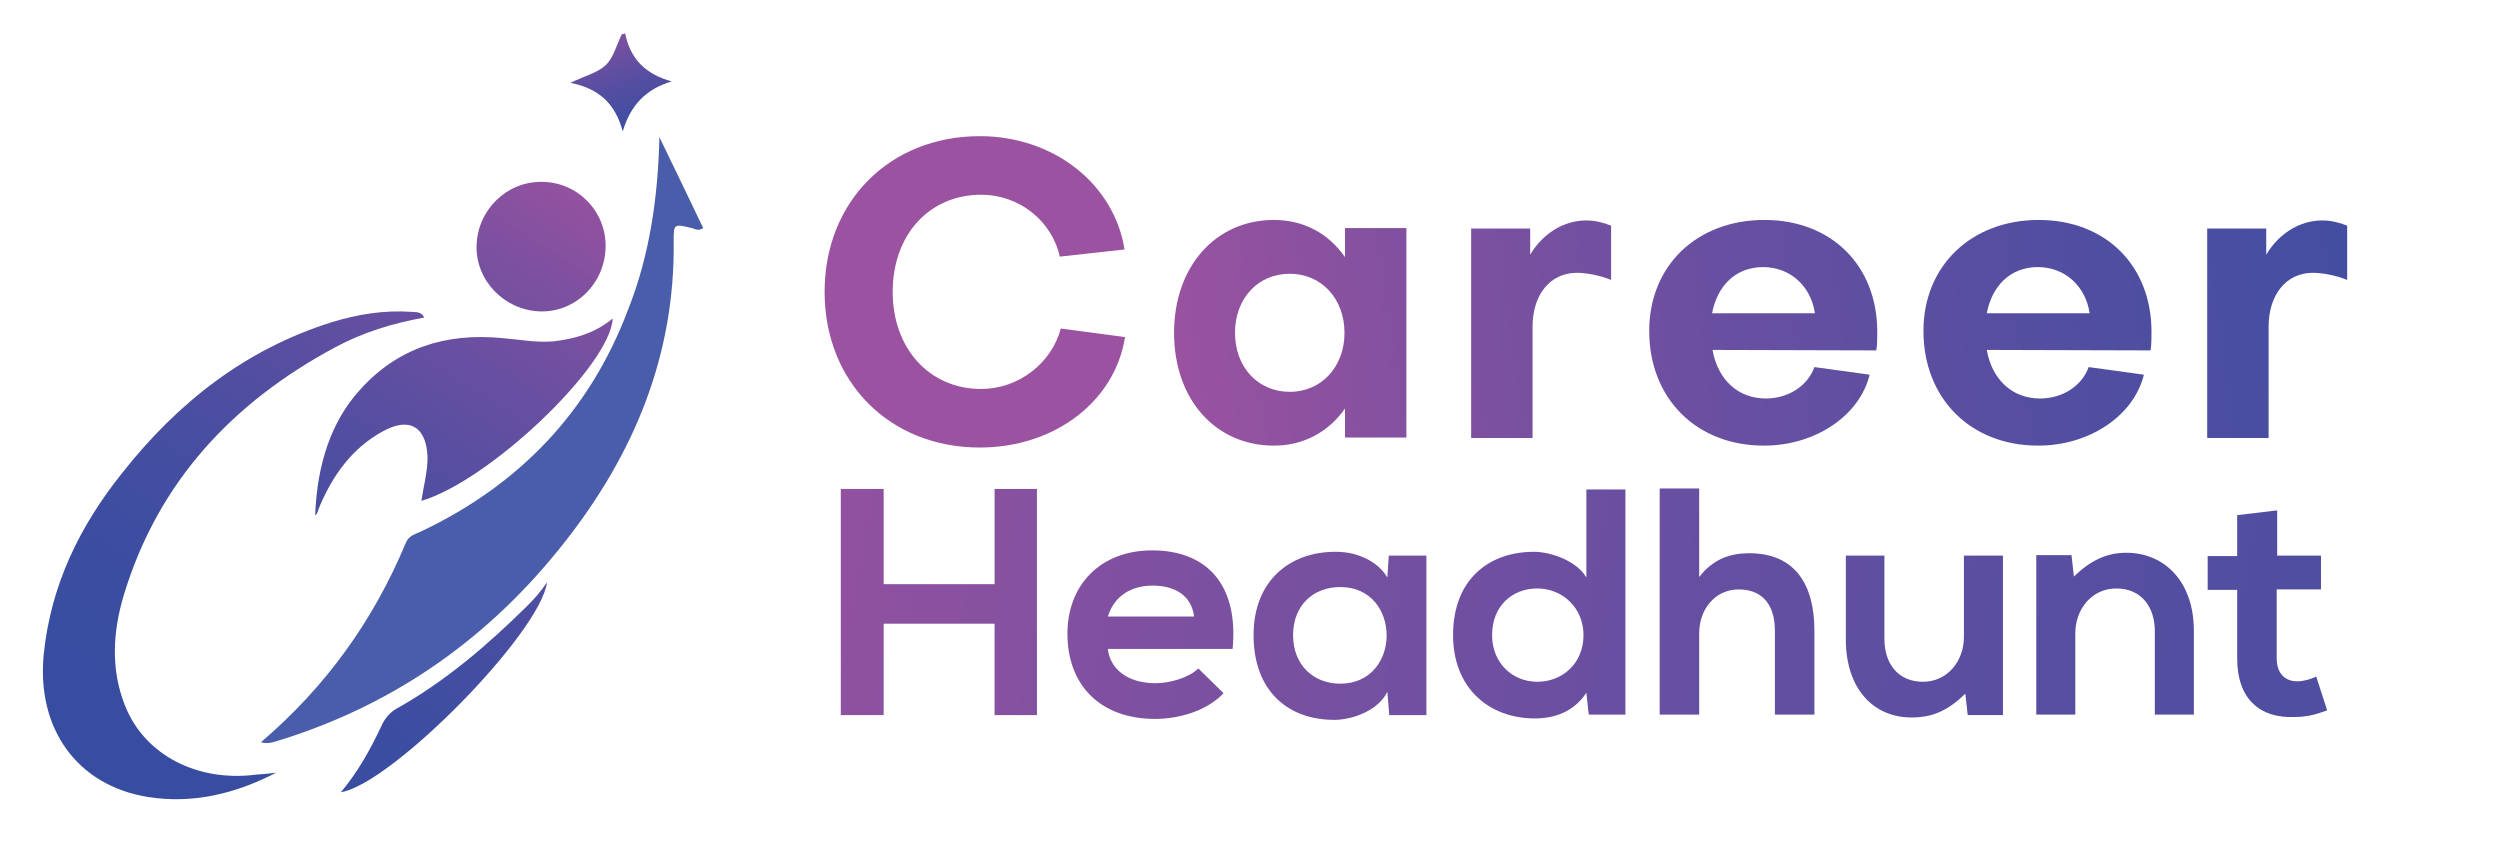 <?xml version="1.0" encoding="utf-8"?>
<!-- Generator: Adobe Illustrator 19.0.0, SVG Export Plug-In . SVG Version: 6.00 Build 0)  -->
<svg version="1.1" id="Layer_1" xmlns="http://www.w3.org/2000/svg" xmlns:xlink="http://www.w3.org/1999/xlink" x="0px" y="0px"
	 viewBox="-286 462.9 525.1 177.1" style="enable-background:new -286 462.9 525.1 177.1;" xml:space="preserve">
<style type="text/css">
	.st0{fill:#4A5DAA;}
	.st1{fill:url(#XMLID_4_);}
	.st2{fill:url(#XMLID_6_);}
	.st3{fill:url(#XMLID_7_);}
	.st4{fill:url(#XMLID_9_);}
	.st5{fill:url(#XMLID_10_);}
	.st6{fill:url(#XMLID_12_);}
	.st7{fill:url(#XMLID_13_);}
	.st8{fill:url(#XMLID_17_);}
	.st9{fill:url(#XMLID_19_);}
	.st10{fill:url(#XMLID_20_);}
	.st11{fill:url(#XMLID_22_);}
	.st12{fill:url(#XMLID_24_);}
	.st13{fill:url(#XMLID_25_);}
	.st14{fill:url(#XMLID_27_);}
	.st15{fill:url(#XMLID_28_);}
	.st16{fill:url(#XMLID_30_);}
	.st17{fill:url(#XMLID_31_);}
	.st18{fill:url(#XMLID_33_);}
	.st19{fill:url(#XMLID_35_);}
</style>
<path id="XMLID_217_" class="st0" d="M-147.5,491.7c3.1,6.4,6.2,12.8,9.2,19.1c-1,0.7-1.7,0.2-2.4,0c-3.8-0.9-3.8-0.9-3.8,2.8
	c0.3,24-8.4,44.8-23,63.3c-15.5,19.7-35.1,33.7-59.2,41.3c-1.4,0.4-2.8,1.1-4.5,0.6c13.6-11.6,23.6-25.5,30.4-41.8
	c0.6-1.6,2-1.9,3.3-2.5c20.6-9.8,35.3-25.1,43.4-46.5C-149.5,516.4-147.8,504.3-147.5,491.7z"/>
<linearGradient id="XMLID_4_" gradientUnits="userSpaceOnUse" x1="-176.45" y1="617.037" x2="-268.45" y2="475.037" gradientTransform="matrix(1 0 0 -1 0 1105.8)">
	<stop  offset="0" style="stop-color:#9B52A0"/>
	<stop  offset="1.461846e-002" style="stop-color:#9752A0"/>
	<stop  offset="0.144" style="stop-color:#7E50A0"/>
	<stop  offset="0.281" style="stop-color:#684FA1"/>
	<stop  offset="0.426" style="stop-color:#544EA1"/>
	<stop  offset="0.583" style="stop-color:#444EA1"/>
	<stop  offset="0.76" style="stop-color:#3A4DA1"/>
	<stop  offset="1" style="stop-color:#364DA1"/>
</linearGradient>
<path id="XMLID_216_" class="st1" d="M-228,625.2c-8.5,4.4-17.5,6.6-26.9,5.1c-15-2.4-23.5-14.5-21.9-30.1
	c1.5-14.5,7.6-26.9,16.5-38c11.6-14.7,25.8-25.9,43.9-31.6c5.5-1.7,11.1-2.6,16.9-2.2c0.9,0.1,2-0.1,2.6,1.2
	c-6.6,1.2-12.9,3.1-18.8,6.3c-21.4,11.5-37.1,28.2-44.3,52c-2.3,7.7-2.8,15.6,0.3,23.3c4.1,10.3,15.2,16,27.5,14.4
	C-230.8,625.5-229.4,625.4-228,625.2z"/>
<linearGradient id="XMLID_6_" gradientUnits="userSpaceOnUse" x1="-159.065" y1="605.773" x2="-251.065" y2="463.773" gradientTransform="matrix(1 0 0 -1 0 1105.8)">
	<stop  offset="0" style="stop-color:#9B52A0"/>
	<stop  offset="1.461846e-002" style="stop-color:#9752A0"/>
	<stop  offset="0.144" style="stop-color:#7E50A0"/>
	<stop  offset="0.281" style="stop-color:#684FA1"/>
	<stop  offset="0.426" style="stop-color:#544EA1"/>
	<stop  offset="0.583" style="stop-color:#444EA1"/>
	<stop  offset="0.76" style="stop-color:#3A4DA1"/>
	<stop  offset="1" style="stop-color:#364DA1"/>
</linearGradient>
<path id="XMLID_215_" class="st2" d="M-197.5,568.1c0.5-3.2,1.3-6.1,1.3-9.1c-0.2-6.5-3.8-8.6-9.4-5.5c-6.4,3.5-10.4,9.1-13.2,15.6
	c-0.2,0.5-0.4,1.1-0.6,1.6c-0.1,0.2-0.2,0.3-0.4,0.4c0.4-10.9,3.5-19.8,9.3-26.2c8-9,18.2-12.1,29.9-11c3.6,0.3,7.2,1,10.8,0.7
	c4.5-0.5,8.7-1.7,12.5-4.8C-157.8,539.7-183.2,563.9-197.5,568.1z"/>
<linearGradient id="XMLID_7_" gradientUnits="userSpaceOnUse" x1="-161.717" y1="607.491" x2="-253.717" y2="465.491" gradientTransform="matrix(1 0 0 -1 0 1105.8)">
	<stop  offset="0" style="stop-color:#9B52A0"/>
	<stop  offset="1.461846e-002" style="stop-color:#9752A0"/>
	<stop  offset="0.144" style="stop-color:#7E50A0"/>
	<stop  offset="0.281" style="stop-color:#684FA1"/>
	<stop  offset="0.426" style="stop-color:#544EA1"/>
	<stop  offset="0.583" style="stop-color:#444EA1"/>
	<stop  offset="0.76" style="stop-color:#3A4DA1"/>
	<stop  offset="1" style="stop-color:#364DA1"/>
</linearGradient>
<path id="XMLID_214_" class="st3" d="M-158.8,514.9c-0.2,7.6-6.4,13.7-13.9,13.4c-7.4-0.3-13.4-6.5-13.2-13.8
	c0.2-7.5,6.3-13.5,13.7-13.4C-164.7,501.1-158.6,507.3-158.8,514.9z"/>
<linearGradient id="XMLID_9_" gradientUnits="userSpaceOnUse" x1="-133.556" y1="589.246" x2="-225.556" y2="447.246" gradientTransform="matrix(1 0 0 -1 0 1105.8)">
	<stop  offset="0" style="stop-color:#9B52A0"/>
	<stop  offset="1.461846e-002" style="stop-color:#9752A0"/>
	<stop  offset="0.144" style="stop-color:#7E50A0"/>
	<stop  offset="0.281" style="stop-color:#684FA1"/>
	<stop  offset="0.426" style="stop-color:#544EA1"/>
	<stop  offset="0.583" style="stop-color:#444EA1"/>
	<stop  offset="0.76" style="stop-color:#3A4DA1"/>
	<stop  offset="1" style="stop-color:#364DA1"/>
</linearGradient>
<path id="XMLID_206_" class="st4" d="M-214.4,629.3c3.6-4.3,6.2-9,8.5-13.9c0.8-1.8,2-3.1,3.8-4c10-5.7,18.7-13.2,26.8-21.2
	c1.4-1.4,2.8-2.9,4.2-5C-172.5,595.9-203.8,627.6-214.4,629.3z"/>
<linearGradient id="XMLID_10_" gradientUnits="userSpaceOnUse" x1="-160.303" y1="639.91" x2="-148.303" y2="603.91" gradientTransform="matrix(1 0 0 -1 0 1105.8)">
	<stop  offset="0" style="stop-color:#9B52A0"/>
	<stop  offset="1.461846e-002" style="stop-color:#9752A0"/>
	<stop  offset="0.144" style="stop-color:#7E50A0"/>
	<stop  offset="0.281" style="stop-color:#684FA1"/>
	<stop  offset="0.426" style="stop-color:#544EA1"/>
	<stop  offset="0.583" style="stop-color:#444EA1"/>
	<stop  offset="0.76" style="stop-color:#3A4DA1"/>
	<stop  offset="1" style="stop-color:#364DA1"/>
</linearGradient>
<path id="XMLID_195_" class="st5" d="M-154.7,469.9c1.1,5.4,4.3,8.6,9.8,10.1c-5.5,1.6-8.7,5.1-10.3,10.5c-1.5-5.6-4.8-9-11-10.2
	c3.1-1.5,5.7-2.1,7.4-3.7c1.7-1.6,2.3-4.3,3.4-6.5C-155.2,470.1-154.9,470-154.7,469.9z"/>
<g id="XMLID_15_">
	
		<linearGradient id="XMLID_12_" gradientUnits="userSpaceOnUse" x1="-44.608" y1="586.471" x2="376.566" y2="644.081" gradientTransform="matrix(1 0 0 -1 0 1105.8)">
		<stop  offset="0" style="stop-color:#9B52A0"/>
		<stop  offset="1.461846e-002" style="stop-color:#9752A0"/>
		<stop  offset="0.144" style="stop-color:#7E50A0"/>
		<stop  offset="0.281" style="stop-color:#684FA1"/>
		<stop  offset="0.426" style="stop-color:#544EA1"/>
		<stop  offset="0.583" style="stop-color:#444EA1"/>
		<stop  offset="0.76" style="stop-color:#3A4DA1"/>
		<stop  offset="1" style="stop-color:#364DA1"/>
	</linearGradient>
	<path id="XMLID_16_" class="st6" d="M-63.2,531.9l13.5,1.8c-2.1,13.5-14.8,23.2-30.5,23.2c-18.9,0-32.6-13.7-32.6-32.7
		c0-19,13.7-32.7,32.6-32.7c15.5,0,28.2,10,30.4,23.8l-13.6,1.5c-1.7-7.6-8.6-13-16.5-13c-10.9,0-18.6,8.4-18.6,20.4
		c0,11.9,7.7,20.4,18.6,20.4C-72.1,544.6-65.1,539.2-63.2,531.9z"/>
	
		<linearGradient id="XMLID_13_" gradientUnits="userSpaceOnUse" x1="-42.191" y1="568.799" x2="378.983" y2="626.409" gradientTransform="matrix(1 0 0 -1 0 1105.8)">
		<stop  offset="0" style="stop-color:#9B52A0"/>
		<stop  offset="1.461846e-002" style="stop-color:#9752A0"/>
		<stop  offset="0.144" style="stop-color:#7E50A0"/>
		<stop  offset="0.281" style="stop-color:#684FA1"/>
		<stop  offset="0.426" style="stop-color:#544EA1"/>
		<stop  offset="0.583" style="stop-color:#444EA1"/>
		<stop  offset="0.76" style="stop-color:#3A4DA1"/>
		<stop  offset="1" style="stop-color:#364DA1"/>
	</linearGradient>
	<path id="XMLID_18_" class="st7" d="M-3.5,510.8H9.4v44H-3.5v-6.1c-3.4,4.9-8.7,7.8-14.9,7.8c-12.4,0-21-9.8-21-23.7
		c0-13.9,8.7-23.7,21-23.7c6.3,0,11.5,2.9,14.9,7.8V510.8z M-3.6,532.8c0-7.1-4.8-12.4-11.5-12.4s-11.5,5.2-11.5,12.4
		s4.8,12.4,11.5,12.4S-3.6,539.9-3.6,532.8z"/>
	
		<linearGradient id="XMLID_17_" gradientUnits="userSpaceOnUse" x1="-41.426" y1="563.205" x2="379.748" y2="620.815" gradientTransform="matrix(1 0 0 -1 0 1105.8)">
		<stop  offset="0" style="stop-color:#9B52A0"/>
		<stop  offset="1.461846e-002" style="stop-color:#9752A0"/>
		<stop  offset="0.144" style="stop-color:#7E50A0"/>
		<stop  offset="0.281" style="stop-color:#684FA1"/>
		<stop  offset="0.426" style="stop-color:#544EA1"/>
		<stop  offset="0.583" style="stop-color:#444EA1"/>
		<stop  offset="0.76" style="stop-color:#3A4DA1"/>
		<stop  offset="1" style="stop-color:#364DA1"/>
	</linearGradient>
	<path id="XMLID_21_" class="st8" d="M35.4,510.8v5.6c2.6-4.4,7-7.2,11.8-7.2c1.7,0,3.5,0.4,5.2,1.1v11.4c-2.4-1-5.3-1.5-7.2-1.5
		c-5.6,0-9.3,4.6-9.3,11.3v23.4H23v-44h12.4V510.8z"/>
	
		<linearGradient id="XMLID_19_" gradientUnits="userSpaceOnUse" x1="-40.429" y1="555.918" x2="380.745" y2="613.528" gradientTransform="matrix(1 0 0 -1 0 1105.8)">
		<stop  offset="0" style="stop-color:#9B52A0"/>
		<stop  offset="1.461846e-002" style="stop-color:#9752A0"/>
		<stop  offset="0.144" style="stop-color:#7E50A0"/>
		<stop  offset="0.281" style="stop-color:#684FA1"/>
		<stop  offset="0.426" style="stop-color:#544EA1"/>
		<stop  offset="0.583" style="stop-color:#444EA1"/>
		<stop  offset="0.76" style="stop-color:#3A4DA1"/>
		<stop  offset="1" style="stop-color:#364DA1"/>
	</linearGradient>
	<path id="XMLID_23_" class="st9" d="M84.6,509.1c14.1,0,23.7,9.6,23.7,23.5c0,1.1,0,2.9-0.2,3.9l-34.4-0.1
		c1.1,6.2,5.3,10.2,11.2,10.2c4.8,0,8.8-2.7,10.2-6.6l11.6,1.6c-2.1,8.6-11.4,14.9-22.2,14.9c-14.2,0-24.1-9.9-24.1-24.1
		C60.4,518.7,70.4,509.1,84.6,509.1z M95.2,528.7c-0.8-5.6-5.1-9.7-10.9-9.7c-5.7,0-9.6,3.9-10.7,9.7H95.2z"/>
	
		<linearGradient id="XMLID_20_" gradientUnits="userSpaceOnUse" x1="-39.371" y1="548.182" x2="381.803" y2="605.792" gradientTransform="matrix(1 0 0 -1 0 1105.8)">
		<stop  offset="0" style="stop-color:#9B52A0"/>
		<stop  offset="1.461846e-002" style="stop-color:#9752A0"/>
		<stop  offset="0.144" style="stop-color:#7E50A0"/>
		<stop  offset="0.281" style="stop-color:#684FA1"/>
		<stop  offset="0.426" style="stop-color:#544EA1"/>
		<stop  offset="0.583" style="stop-color:#444EA1"/>
		<stop  offset="0.76" style="stop-color:#3A4DA1"/>
		<stop  offset="1" style="stop-color:#364DA1"/>
	</linearGradient>
	<path id="XMLID_26_" class="st10" d="M142.2,509.1c14.1,0,23.7,9.6,23.7,23.5c0,1.1,0,2.9-0.2,3.9l-34.4-0.1
		c1.1,6.2,5.3,10.2,11.2,10.2c4.8,0,8.8-2.7,10.2-6.6l11.6,1.6c-2.1,8.6-11.4,14.9-22.2,14.9c-14.2,0-24.1-9.9-24.1-24.1
		C118,518.7,128.1,509.1,142.2,509.1z M152.9,528.7c-0.8-5.6-5.1-9.7-10.9-9.7c-5.7,0-9.6,3.9-10.7,9.7H152.9z"/>
	
		<linearGradient id="XMLID_22_" gradientUnits="userSpaceOnUse" x1="-38.586" y1="542.447" x2="382.587" y2="600.057" gradientTransform="matrix(1 0 0 -1 0 1105.8)">
		<stop  offset="0" style="stop-color:#9B52A0"/>
		<stop  offset="1.461846e-002" style="stop-color:#9752A0"/>
		<stop  offset="0.144" style="stop-color:#7E50A0"/>
		<stop  offset="0.281" style="stop-color:#684FA1"/>
		<stop  offset="0.426" style="stop-color:#544EA1"/>
		<stop  offset="0.583" style="stop-color:#444EA1"/>
		<stop  offset="0.76" style="stop-color:#3A4DA1"/>
		<stop  offset="1" style="stop-color:#364DA1"/>
	</linearGradient>
	<path id="XMLID_29_" class="st11" d="M190,510.8v5.6c2.6-4.4,7-7.2,11.8-7.2c1.7,0,3.5,0.4,5.2,1.1v11.4c-2.4-1-5.3-1.5-7.2-1.5
		c-5.6,0-9.3,4.6-9.3,11.3v23.4h-12.9v-44H190V510.8z"/>
</g>
<g id="XMLID_2_">
	
		<linearGradient id="XMLID_24_" gradientUnits="userSpaceOnUse" x1="-148.266" y1="527.174" x2="572.633" y2="397.163" gradientTransform="matrix(1 0 0 -1 0 1105.8)">
		<stop  offset="0" style="stop-color:#9B52A0"/>
		<stop  offset="1.461846e-002" style="stop-color:#9752A0"/>
		<stop  offset="0.144" style="stop-color:#7E50A0"/>
		<stop  offset="0.281" style="stop-color:#684FA1"/>
		<stop  offset="0.426" style="stop-color:#544EA1"/>
		<stop  offset="0.583" style="stop-color:#444EA1"/>
		<stop  offset="0.76" style="stop-color:#3A4DA1"/>
		<stop  offset="1" style="stop-color:#364DA1"/>
	</linearGradient>
	<path id="XMLID_3_" class="st12" d="M-77.1,613.1v-19.2h-23.3v19.2h-9v-47.5h9v20h23.3v-20h8.9v47.5H-77.1z"/>
	
		<linearGradient id="XMLID_25_" gradientUnits="userSpaceOnUse" x1="-148.044" y1="528.41" x2="572.856" y2="398.399" gradientTransform="matrix(1 0 0 -1 0 1105.8)">
		<stop  offset="0" style="stop-color:#9B52A0"/>
		<stop  offset="1.461846e-002" style="stop-color:#9752A0"/>
		<stop  offset="0.144" style="stop-color:#7E50A0"/>
		<stop  offset="0.281" style="stop-color:#684FA1"/>
		<stop  offset="0.426" style="stop-color:#544EA1"/>
		<stop  offset="0.583" style="stop-color:#444EA1"/>
		<stop  offset="0.76" style="stop-color:#3A4DA1"/>
		<stop  offset="1" style="stop-color:#364DA1"/>
	</linearGradient>
	<path id="XMLID_5_" class="st13" d="M-53.3,599.3c0.5,4.1,4.1,7.1,10,7.1c3.1,0,7.1-1.2,9-3.1l5.3,5.2c-3.5,3.7-9.3,5.4-14.4,5.4
		c-11.5,0-18.4-7.1-18.4-17.9c0-10.2,6.9-17.5,17.8-17.5c11.2,0,18.2,6.9,16.9,20.7h-26.2V599.3z M-35.2,592.4
		c-0.5-4.3-3.9-6.5-8.7-6.5c-4.5,0-8.1,2.2-9.4,6.5H-35.2z"/>
	
		<linearGradient id="XMLID_27_" gradientUnits="userSpaceOnUse" x1="-146.686" y1="535.935" x2="574.213" y2="405.924" gradientTransform="matrix(1 0 0 -1 0 1105.8)">
		<stop  offset="0" style="stop-color:#9B52A0"/>
		<stop  offset="1.461846e-002" style="stop-color:#9752A0"/>
		<stop  offset="0.144" style="stop-color:#7E50A0"/>
		<stop  offset="0.281" style="stop-color:#684FA1"/>
		<stop  offset="0.426" style="stop-color:#544EA1"/>
		<stop  offset="0.583" style="stop-color:#444EA1"/>
		<stop  offset="0.76" style="stop-color:#3A4DA1"/>
		<stop  offset="1" style="stop-color:#364DA1"/>
	</linearGradient>
	<path id="XMLID_8_" class="st14" d="M5.7,579.6h7.9v33.5H5.8l-0.4-4.9c-1.9,3.9-7.1,5.8-10.9,5.9c-9.9,0.1-17.2-6-17.2-17.8
		c0-11.5,7.7-17.6,17.4-17.5c4.5,0,8.8,2.1,10.7,5.4L5.7,579.6z M-14.4,596.3c0,6.4,4.4,10.2,9.9,10.2c13,0,13-20.3,0-20.3
		C-10,586.2-14.4,589.9-14.4,596.3z"/>
	
		<linearGradient id="XMLID_28_" gradientUnits="userSpaceOnUse" x1="-144.114" y1="550.198" x2="576.785" y2="420.187" gradientTransform="matrix(1 0 0 -1 0 1105.8)">
		<stop  offset="0" style="stop-color:#9B52A0"/>
		<stop  offset="1.461846e-002" style="stop-color:#9752A0"/>
		<stop  offset="0.144" style="stop-color:#7E50A0"/>
		<stop  offset="0.281" style="stop-color:#684FA1"/>
		<stop  offset="0.426" style="stop-color:#544EA1"/>
		<stop  offset="0.583" style="stop-color:#444EA1"/>
		<stop  offset="0.76" style="stop-color:#3A4DA1"/>
		<stop  offset="1" style="stop-color:#364DA1"/>
	</linearGradient>
	<path id="XMLID_11_" class="st15" d="M55.4,565.6V613h-7.7l-0.5-4.6c-2.6,4-6.7,5.4-10.8,5.4c-9.8,0-17.2-6.5-17.2-17.5
		c0-11.5,7.3-17.5,17-17.5c3.5,0,9,1.9,11,5.4v-18.5h8.2V565.6z M27.4,596.3c0,5.8,4.2,9.8,9.5,9.8c5.2,0,9.7-3.8,9.7-9.8
		c0-5.8-4.5-9.8-9.7-9.8C31.6,586.5,27.4,590.2,27.4,596.3z"/>
	
		<linearGradient id="XMLID_30_" gradientUnits="userSpaceOnUse" x1="-143.349" y1="554.441" x2="577.55" y2="424.429" gradientTransform="matrix(1 0 0 -1 0 1105.8)">
		<stop  offset="0" style="stop-color:#9B52A0"/>
		<stop  offset="1.461846e-002" style="stop-color:#9752A0"/>
		<stop  offset="0.144" style="stop-color:#7E50A0"/>
		<stop  offset="0.281" style="stop-color:#684FA1"/>
		<stop  offset="0.426" style="stop-color:#544EA1"/>
		<stop  offset="0.583" style="stop-color:#444EA1"/>
		<stop  offset="0.76" style="stop-color:#3A4DA1"/>
		<stop  offset="1" style="stop-color:#364DA1"/>
	</linearGradient>
	<path id="XMLID_14_" class="st16" d="M70.9,565.5v18.6c3-3.9,6.7-5,10.5-5c9.5,0,13.7,6.4,13.7,16.3V613h-8.3v-17.6
		c0-6.1-3.2-8.7-7.6-8.7c-4.9,0-8.3,4.1-8.3,9.2V613h-8.3v-47.5C62.6,565.5,70.9,565.5,70.9,565.5z"/>
	
		<linearGradient id="XMLID_31_" gradientUnits="userSpaceOnUse" x1="-142.816" y1="557.395" x2="578.083" y2="427.384" gradientTransform="matrix(1 0 0 -1 0 1105.8)">
		<stop  offset="0" style="stop-color:#9B52A0"/>
		<stop  offset="1.461846e-002" style="stop-color:#9752A0"/>
		<stop  offset="0.144" style="stop-color:#7E50A0"/>
		<stop  offset="0.281" style="stop-color:#684FA1"/>
		<stop  offset="0.426" style="stop-color:#544EA1"/>
		<stop  offset="0.583" style="stop-color:#444EA1"/>
		<stop  offset="0.76" style="stop-color:#3A4DA1"/>
		<stop  offset="1" style="stop-color:#364DA1"/>
	</linearGradient>
	<path id="XMLID_32_" class="st17" d="M109.8,579.6v17.5c0,5.1,2.8,9,8.1,9c5.1,0,8.6-4.3,8.6-9.4v-17.1h8.2v33.5h-7.4l-0.5-4.5
		c-3.5,3.4-6.7,5-11.3,5c-8,0-13.8-6-13.8-16.4v-17.6L109.8,579.6L109.8,579.6z"/>
	
		<linearGradient id="XMLID_33_" gradientUnits="userSpaceOnUse" x1="-141.848" y1="562.764" x2="579.052" y2="432.753" gradientTransform="matrix(1 0 0 -1 0 1105.8)">
		<stop  offset="0" style="stop-color:#9B52A0"/>
		<stop  offset="1.461846e-002" style="stop-color:#9752A0"/>
		<stop  offset="0.144" style="stop-color:#7E50A0"/>
		<stop  offset="0.281" style="stop-color:#684FA1"/>
		<stop  offset="0.426" style="stop-color:#544EA1"/>
		<stop  offset="0.583" style="stop-color:#444EA1"/>
		<stop  offset="0.76" style="stop-color:#3A4DA1"/>
		<stop  offset="1" style="stop-color:#364DA1"/>
	</linearGradient>
	<path id="XMLID_34_" class="st18" d="M166.6,613v-17.5c0-5.1-2.8-9-8.1-9c-5.1,0-8.6,4.3-8.6,9.4V613h-8.2v-33.5h7.4l0.5,4.5
		c3.4-3.3,6.8-5,11-5c7.9,0,14.2,5.9,14.2,16.4V613H166.6z"/>
	
		<linearGradient id="XMLID_35_" gradientUnits="userSpaceOnUse" x1="-139.817" y1="574.023" x2="581.082" y2="444.012" gradientTransform="matrix(1 0 0 -1 0 1105.8)">
		<stop  offset="0" style="stop-color:#9B52A0"/>
		<stop  offset="1.461846e-002" style="stop-color:#9752A0"/>
		<stop  offset="0.144" style="stop-color:#7E50A0"/>
		<stop  offset="0.281" style="stop-color:#684FA1"/>
		<stop  offset="0.426" style="stop-color:#544EA1"/>
		<stop  offset="0.583" style="stop-color:#444EA1"/>
		<stop  offset="0.76" style="stop-color:#3A4DA1"/>
		<stop  offset="1" style="stop-color:#364DA1"/>
	</linearGradient>
	<path id="XMLID_36_" class="st19" d="M192.3,570.1v9.5h9.2v7.1h-9.3v14.5c0,3.2,1.8,4.8,4.3,4.8c1.3,0,2.8-0.4,4-1l2.3,7.1
		c-2.4,0.9-4.3,1.4-6.9,1.4c-7.3,0.3-12-3.9-12-12.2v-14.5h-6.2v-7.1h6.2v-8.6L192.3,570.1z"/>
</g>
</svg>
